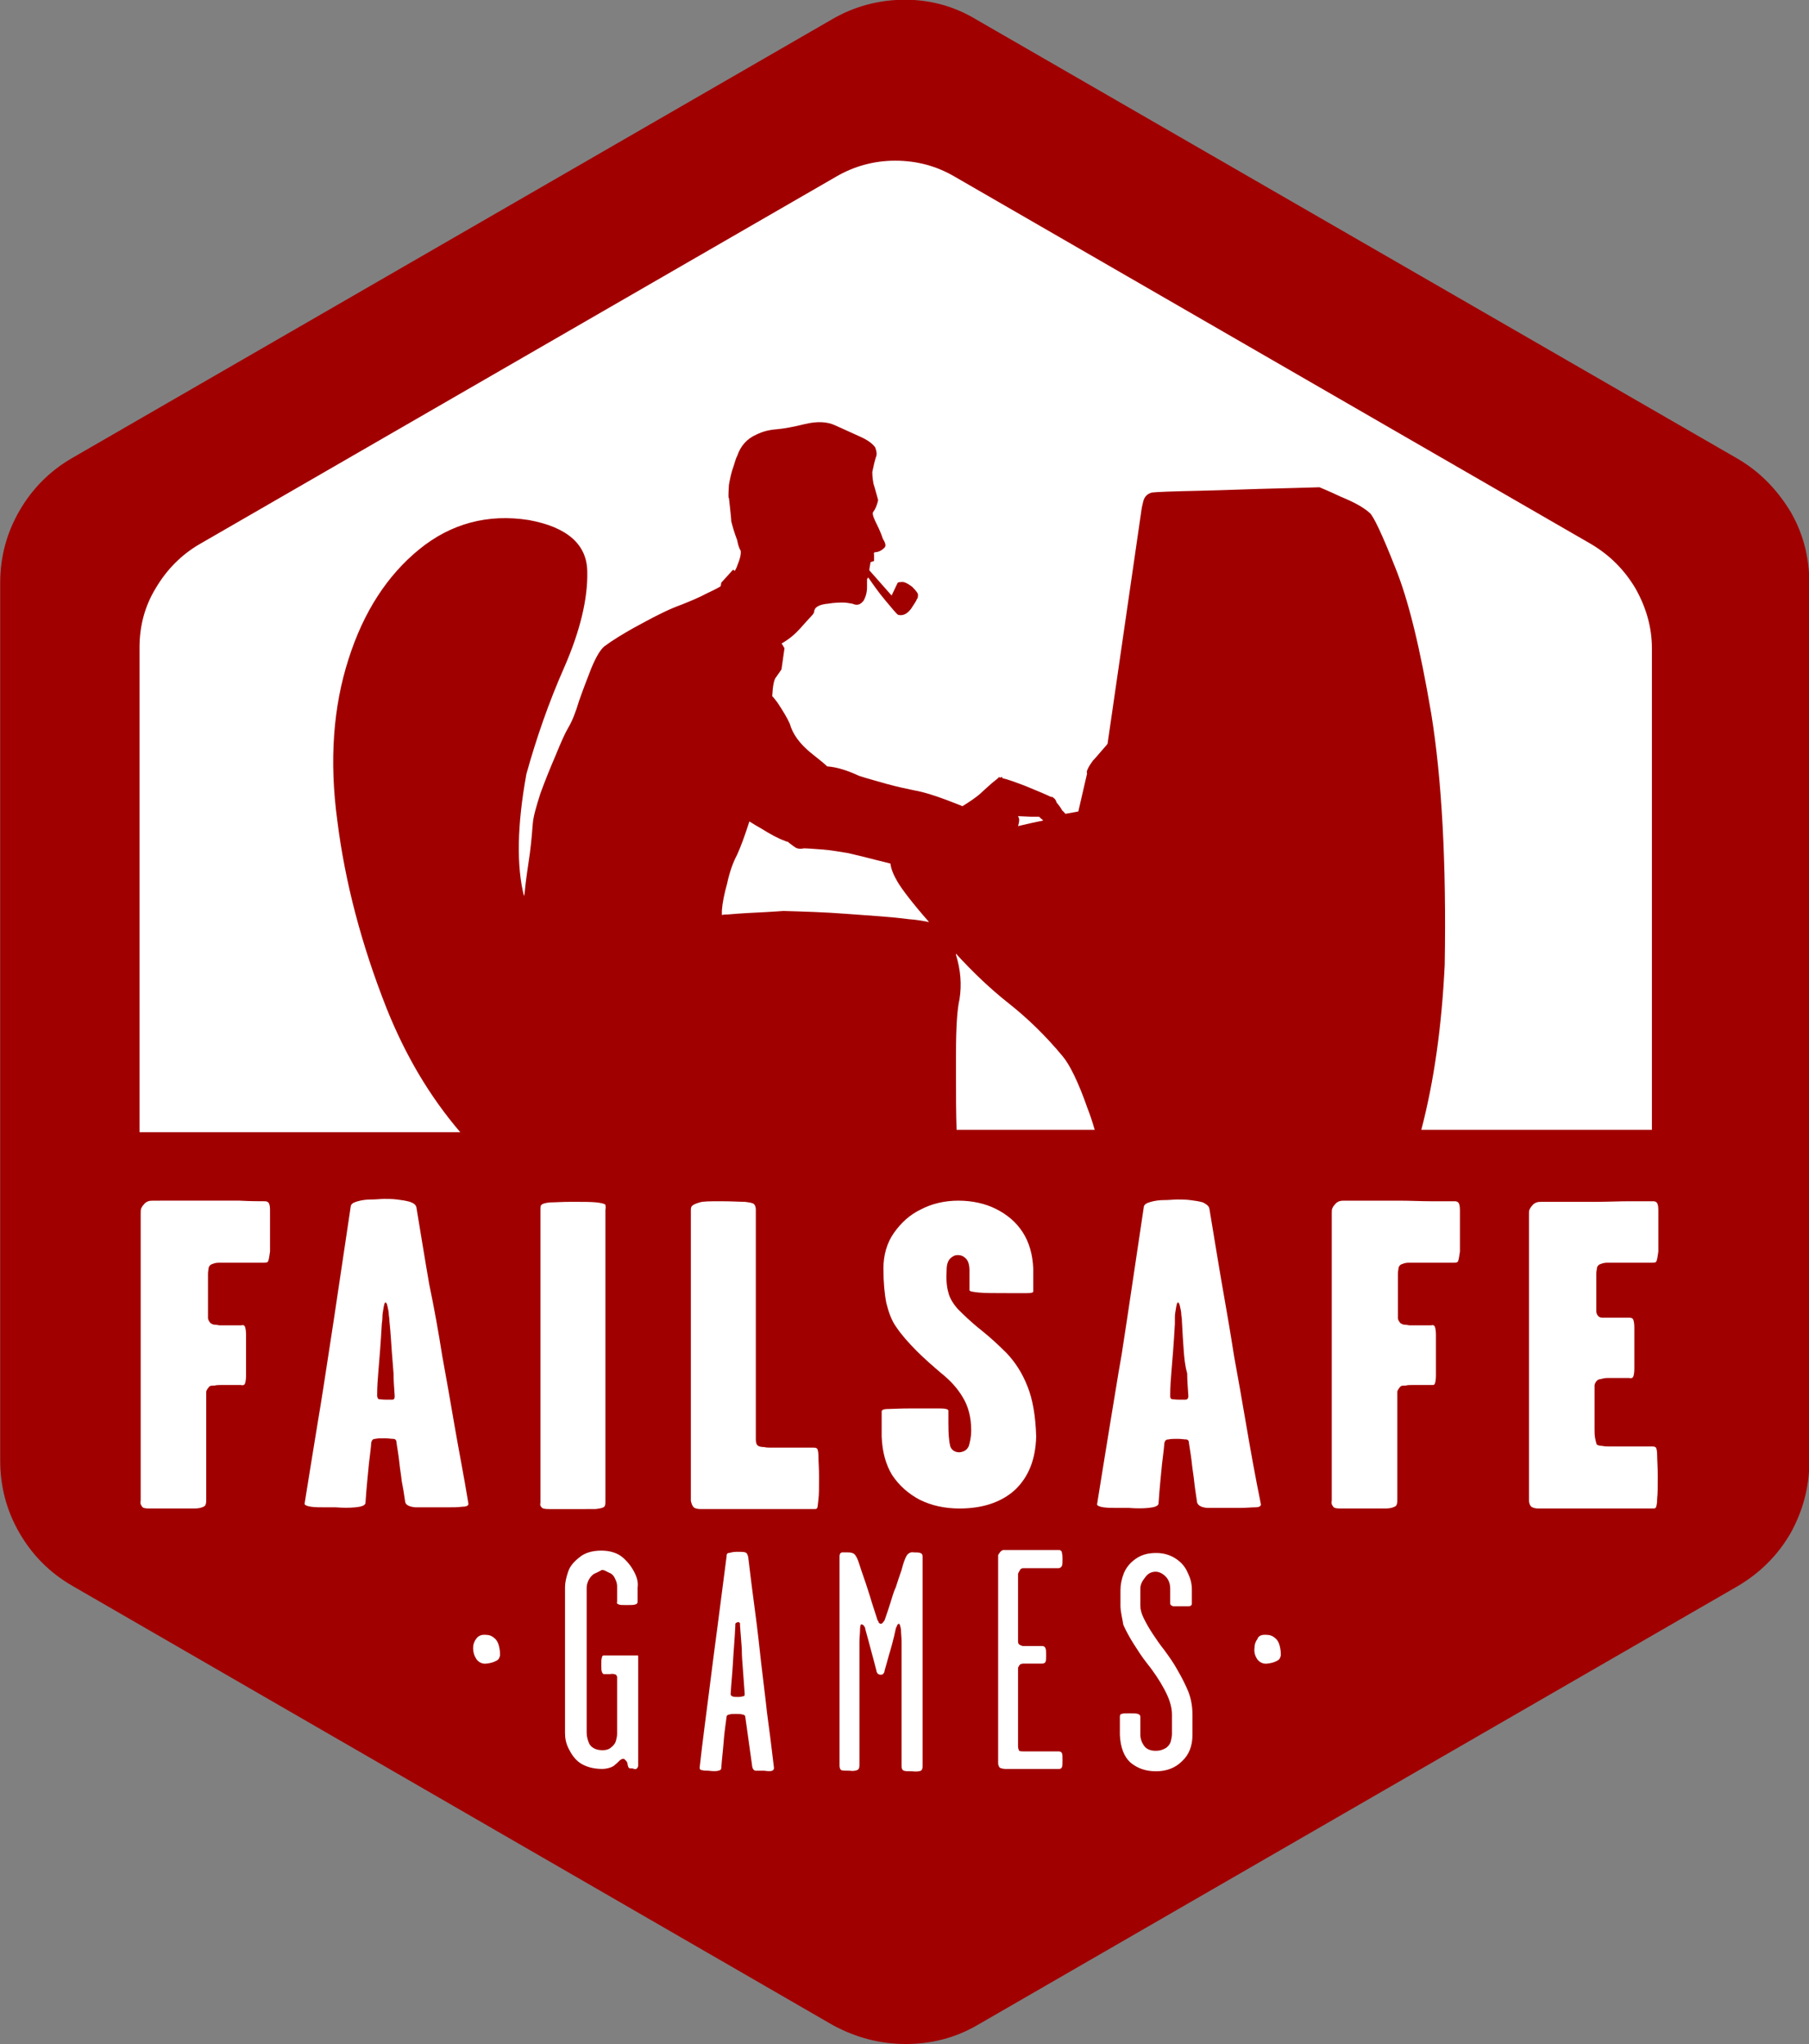 <?xml version="1.0" encoding="UTF-8"?> <svg xmlns="http://www.w3.org/2000/svg" xmlns:xlink="http://www.w3.org/1999/xlink" id="Layer_1" viewBox="0 0 361 408" width="2212" height="2500"><rect x="0" y="0" width="361" height="408" fill="#808080" stroke="none"/><style>.st0{fill:#a10000}.st1{fill:#fff}</style><symbol id="logo_x5F_fs_FLM_x5F_FRAME_x5F_0" viewBox="-154.6 -174.7 309.2 349.4"><path class="st0" d="M142.3 96.3c3.8-2.2 6.8-5.3 9.1-9.1 2.2-3.8 3.2-7.9 3.2-12.2V-75.1c0-4.3-1.1-8.4-3.2-12.2-2.2-3.8-5.2-6.8-9.1-9.1l-129.9-75c-3.8-2.2-7.9-3.2-12.2-3.2-4.4 0-8.5 1.1-12.4 3.2l-130 75.1c-3.8 2.2-6.8 5.2-9 9s-3.3 7.9-3.3 12.4v150c0 4.4 1.1 8.5 3.3 12.3 2.2 3.8 5.2 6.8 9 9l129.9 75c3.8 2.2 8 3.3 12.4 3.3 4.3 0 8.4-1.1 12.2-3.4l130-75z" id="Layer_1_2_"></path><path class="st1" d="M8.8 11.7c3-3.3 6-6.1 8.9-8.4C21 .7 24.1-2.3 27-5.8c1.2-1.4 2.7-4.4 4.3-9 .4-1 .8-2.2 1.2-3.6H8.9c-.1 3-.1 5.9-.1 8.9v4.1c0 4.5.2 7.6.6 9.3.4 2.5.2 5-.6 7.6v.2zM23 35.1c.2-.2.4-.4.7-.6l-.2-.1c-1.1-.2-2.4-.5-4.1-.9.1.3.2.7.2 1.1 0 .2-.1.4-.2.6l2.2-.1H23zm47.9 56.3c-.3 0-2.7-.1-7.1-.2-4.4-.1-8.9-.3-13.4-.4-4.6-.1-7.3-.2-8.1-.3-.8-.2-1.3-.7-1.5-1.5-.2-.8-.3-1.3-.3-1.4l-5.8-40c0-.1-.4-.5-1-1.2s-1.1-1.3-1.5-1.7c-.8-1.1-1.2-1.9-1-2.2L29.7 36l-2.2-.4c-.3.3-.4.5-.5.5-.4.7-.8 1.2-1 1.4-.1.3-.2.6-.5.8-.2.2-.3.2-.5.2-.6.3-2 .9-4.2 1.8-1.8.7-3.2 1.2-4.1 1.4v.2c-.1 0-.2-.1-.4-.1-.1 0-.1.1-.2.1v-.1c-.2-.2-.6-.5-1.1-.9-1-.9-1.7-1.5-2.1-1.9-.7-.6-1.7-1.3-3-2.1-.4.2-1.3.5-2.8 1.1-1.9.7-3.7 1.3-5.4 1.6-1.4.3-2.9.6-4.7 1.1-1.7.5-3.3.9-4.8 1.4-1.9.9-3.8 1.5-5.4 1.6-.4.4-1.4 1.2-2.9 2.4-1.8 1.5-3 3.1-3.5 4.9-.4.9-1.1 2.1-2.1 3.6-.3.4-.6.8-.9 1.1.1 1.8.3 2.9.7 3.3.7 1 1 1.4.9 1.4l.5 3.5c-.1.1-.2.4-.5.8 1.4.8 2.4 1.7 3.2 2.6.9 1 1.6 1.8 2 2.2.3.3.4.6.4.9 0 0 .1.1.1.2.3.5 1.1.8 2.2.9 1.2.2 2.1.2 2.6.2s1-.1 1.6-.2c.9-.4 1.4-.1 1.9.5.4.7.6 1.5.6 2.3v1.4s.1.1.2.3c.9-1.3 1.8-2.6 2.9-3.9 1.1-1.3 1.8-2.2 2.2-2.5.8-.2 1.5.1 2.2 1 .6.9 1 1.5 1 1.7.1 0 .2.2.2.6.1.3-.3.8-1 1.5-.8.6-1.4.9-1.9.8-.4 0-.6-.1-.6-.2l-1-2.1-3.8 4.3v.2l.2 1.2.6.2v1.1c-.1.2 0 .4.2.4.4 0 1 .2 1.5.7.4.3.3.8-.2 1.6-.2.6-.5 1.4-1 2.4s-.8 1.7-.7 2.1c.4.5.7 1.2.9 2.1-.3 1-.5 1.9-.8 2.8-.2 1.1-.2 1.8-.2 2 0 .1.1.4.2.9.1.6.3 1.2.4 1.6.2.4.2.9-.1 1.7-.4.6-1.3 1.3-2.7 1.9-1.5.7-2.9 1.3-4.2 1.9-1.3.6-3 .7-5.1.2-2-.5-3.7-.8-4.9-.9-1.3-.1-2.4-.4-3.4-.9-1.6-.7-2.7-1.9-3.3-3.7-.1-.1-.3-.7-.6-1.7-.4-1.1-.6-2.1-.8-3.2-.1-1.7-.1-2.4 0-2.2 0-.1.1-.7.2-1.8.1-1 .2-1.8.2-2.2.2-.8.5-1.9 1-3.2.2-1.1.5-1.7.6-1.8.1-.4 0-1.2-.5-2.4-.1-.3-.2-.6-.5-1.1-.1.1-.2.2-.3.2l-2-2.2-.1-.6c-.1-.1-.8-.5-2.3-1.2-1.5-.8-3-1.4-4.5-2-1.7-.6-4-1.7-6.9-3.3-3-1.6-5-2.9-6.2-3.8-.7-.6-1.4-1.8-2.2-3.7-.7-1.8-1.4-3.6-2.1-5.6-.6-2-1.2-3.5-1.8-4.5-.6-1-1.3-2.6-2.2-4.8-.9-2.1-1.8-4.3-2.6-6.5-.7-2.2-1.2-3.9-1.3-5.1-.1-1.1-.2-2.8-.5-5.1-.3-2.2-.7-4.5-.9-6.8 0-.2-.1-.4-.1-.6-1.3 5.1-1.2 12.1.4 20.9 1.7 6.1 3.8 12.2 6.5 18.3 2.7 6.2 4 11.7 3.9 16.2 0 4.7-3.4 7.7-10 8.9-7 1.1-13.3-.6-18.7-5-5.4-4.4-9.5-10.6-12.1-18.8-2.6-8.1-3.3-17.3-1.9-27.6 1.3-10.4 4.1-21.1 8.4-32 3.2-8 7.3-15 12.6-21.2h-54.8V64c0 3.7.9 7.1 2.8 10.2 1.9 3.2 4.4 5.7 7.5 7.5l108.6 62.7c3.2 1.9 6.7 2.8 10.2 2.8 3.7 0 7.1-.9 10.3-2.8l108.6-62.7c3.2-1.9 5.7-4.4 7.6-7.6 1.8-3.2 2.8-6.6 2.8-10.2v-82.3H88.3c2.2 8.4 3.5 17.8 4 28.2.3 17.4-.5 31.8-2.3 42.9-1.9 11.2-3.9 19.5-6.2 25.1-2.2 5.6-3.7 8.7-4.3 9.2-1.1 1-2.8 1.9-5 2.8-2.1 1-3.4 1.5-3.6 1.6zM.7 17.6c-3 .4-6.5.6-10.5.9-3.9.3-7.5.4-10.9.5-.1 0-1.2-.1-3.1-.2-2-.1-4.2-.2-6.4-.4-.4 0-.7 0-1-.1v.8c.1 1.3.4 2.8.9 4.6.4 1.9 1 3.6 1.7 4.9.6 1.3 1.3 3.2 2.1 5.7.6-.4 1.3-.8 2-1.2 1.6-1 2.9-1.7 4-2.1.2-.1.5-.2.6-.2 0 0 .1 0 .1-.1.7-.5 1.1-.9 1.5-1 .3-.1.7-.1 1.1 0 .6 0 1.7-.1 3.2-.2 1.5-.1 2.9-.4 4.3-.6 1.3-.3 3-.7 4.9-1.2l2.4-.6c.1-.9.5-1.9 1.2-3.1.7-1.2 2.5-3.6 5.4-6.9-1 .2-2.1.4-3.5.5z" id="Layer_2_1_"></path><path class="st1" d="M-88-51.1c0 .1 0 .5-.1 1 0 .5-.1 1-.2 1.4-.1.5-.2.8-.4.8-.1 0-.2-.3-.3-.9s-.2-1.1-.2-1.6c0-.6-.1-1-.1-1.1-.1-1.8-.2-3.3-.3-4.6-.1-1.3-.2-2.5-.3-3.7-.1-1.2-.2-2.5-.2-4 0-.3.1-.4.2-.6.2 0 .6-.1 1.2-.1h1.2c.3 0 .4.2.4.6-.1 1.5-.2 2.8-.2 3.9-.1 1.2-.2 2.5-.3 3.8-.1 1.5-.2 3.2-.4 5.1zm-21.3 20.5c.3 0 .5-.1.6-.2.2-.2.3-.6.3-1.3v-3.2-3.9c-.1-.8-.2-1.3-.3-1.6s-.4-.3-.7-.3h-7.5c-.3 0-.6 0-1-.1-.3-.1-.6-.2-.7-.3-.2-.2-.3-.4-.3-.6s-.1-.4-.1-.9v-2.4-.8-.8-2.4-1.1c0-.4.2-.6.4-.9.3-.2.5-.3.8-.3.3 0 .6-.1.8-.1h3.7c.3.1.5 0 .6-.2.1-.2.2-.7.2-1.4V-57v-3.4c0-.7-.1-1.2-.2-1.4s-.3-.3-.7-.2h-3.4c-.4 0-.7 0-1.1-.1-.3 0-.6 0-.8-.1-.3-.3-.5-.6-.6-.9v-1.3-3.9-3.4-4.1-5.9c0-.5-.1-.9-.3-1-.3-.2-.8-.4-1.8-.4H-129.1c-.7 0-1.1.1-1.2.4-.2.2-.3.5-.2 1V-32.8c0 .5 0 .8.1 1 .1.2.2.4.4.6.2.3.5.5.8.6.3.1.6.1 1 .1H-113.6c1.9-.1 3.3-.1 4.3-.1zm80.4-72.2v-.3c-.1-2.2-.3-4.3-.4-6.2-.1-1.9-.3-3.7-.4-5.5 0-.2.1-.3.3-.4.2-.1.5-.1.9-.1.3 0 .6 0 .8.1.3 0 .4.1.4.4-.1 1.5-.2 2.9-.3 4.1-.1 1.2-.2 2.5-.2 3.7-.1 1.2-.2 2.5-.3 3.9v.4c-.1.1-.2.2-.3.2-.3-.1-.4-.1-.5-.3zm.3 12.3c.6 0 1.1 0 1.4-.1s.4-.4.5-.8c.4-3.4.8-6.5 1.2-9.5s.7-5.7 1-8.5c.3-2.7.7-5.6 1-8.5.4-2.9.8-6.1 1.2-9.5 0-.3-.1-.4-.3-.5-.2-.1-.7-.1-1.4 0h-1.5c-.3.1-.4.3-.5.6-.2 1.5-.4 2.9-.6 4.3-.2 1.4-.4 2.8-.6 4.3 0 .2-.2.4-.5.4-.3.1-.7.1-1.1.1-.5 0-.9 0-1.1-.1-.3 0-.5-.2-.5-.4-.2-1.5-.4-2.9-.5-4.3s-.3-2.9-.4-4.4c0-.3-.1-.4-.5-.5-.3-.1-.9-.1-1.7 0-.4 0-.8 0-1.1.1-.3 0-.4.2-.4.4.5 4.6 1.1 8.9 1.6 12.9s1 7.9 1.5 11.6c.5 3.8 1 7.7 1.5 11.6 0 .4.1.6.4.6.4.1.8.2 1.4.2zm-42.8-14.2c.6 0 1.1-.3 1.5-.7.4-.4.6-1 .7-1.6.1-.5.1-.9.1-1.2-.1-.4-.2-.7-.6-.9s-.8-.4-1.7-.5c-.7-.1-1.3.2-1.7.7-.4.6-.6 1.2-.6 2 0 .6.2 1.1.5 1.5.4.6 1 .8 1.8.7zm18.3 10.4c-.4-.3-.7-.7-.9-1.1-.2-.4-.3-.9-.3-1.2v-8.1-8.5-8.2c0-.7.2-1.4.5-2 .4-.6 1.1-1 2.2-1 .7 0 1.2.2 1.5.5.4.3.7.7.8 1.1.1.4.2.8.2 1.2V-111.9c0 .1-.1.3-.2.4-.2.1-.6.2-1 .1h-1c-.2 0-.3.1-.4.4-.1.2-.1.6-.1 1.2s0 1 .1 1.2c0 .3.2.4.3.4h5.8c.1 0 .1-.1.1-.2v-.4-6.1-5.5-6.1-.5c0-.2-.1-.4-.2-.5-.1-.1-.3-.2-.5-.1s-.4.1-.7.1c-.2 0-.3.2-.4.6 0 .4-.2.7-.6 1-.2.1-.4 0-.7-.2-.3-.3-.6-.6-1.1-1-.5-.3-1.2-.5-2-.5-1.5 0-2.8.4-3.7 1s-1.5 1.5-2 2.5-.6 1.9-.6 2.7v24.9c0 .7.2 1.6.5 2.5.3 1 1 1.8 1.9 2.5.9.8 2.2 1.2 3.8 1.2 1.5 0 2.8-.4 3.7-1.2s1.5-1.6 2-2.6.6-1.8.5-2.5v-1.2-1.2c0-.3-.1-.4-.4-.5-.3-.1-.8-.1-1.5-.1s-1.1 0-1.3.1c-.3.1-.4.2-.3.5v2.6c0 .4-.1.8-.3 1.2-.2.5-.5.9-1 1.1s-.8.5-1.3.5c-.5-.3-1-.5-1.4-.7zM-79-56.9c.7-3.8 1.4-7.8 2.1-11.9s1.6-8.6 2.4-13.5c0-.3-.3-.5-1.1-.5-.7-.1-1.5-.1-2.4-.1h-5.6c-1 .1-1.6.4-1.7.9-.2 1.4-.4 2.6-.6 3.6-.1 1-.3 2.1-.4 3.1-.1 1-.3 2.2-.5 3.5 0 .4-.2.6-.6.6s-.8.1-1.4.1c-.7 0-1.2 0-1.6-.1-.4 0-.6-.2-.7-.6-.1-1.4-.3-2.6-.4-3.6-.1-1-.2-2.1-.3-3.1s-.2-2.3-.3-3.7c-.1-.4-.7-.6-1.7-.7-1-.1-2.1-.1-3.4 0h-1.9c-.8 0-1.6 0-2.3.1s-1.1.3-1.1.5c.8 4.9 1.5 9.4 2.2 13.6.7 4.1 1.3 8.1 1.9 12 .6 3.9 1.2 7.8 1.8 11.9.6 4.1 1.3 8.6 2 13.4.1.4.5.6 1.2.8s1.5.3 2.3.3c.9 0 1.6.1 2.2.1.6 0 1.4 0 2.2-.1.8-.1 1.5-.2 2.2-.4.6-.2 1-.5 1.1-.9.8-4.8 1.5-9.2 2.2-13.2.9-4.3 1.6-8.3 2.2-12.1zm27.9 24.8v-7.6V-52v-14.8-15.1c0-.4 0-.7-.2-.9-.2-.2-.7-.3-1.5-.4H-60.7c-.8 0-1.2.1-1.3.3-.2.2-.3.4-.2.8v50c0 .4 0 .8.2.9.2.2.6.3 1.4.4.8 0 2 .1 3.8.1 1.9 0 3.3 0 4.2-.1.8-.1 1.3-.2 1.5-.4 0-.1.1-.4 0-.9zm19.7 1.5c1.9 0 3.2-.1 4.1-.1.9-.1 1.4-.2 1.6-.4.2-.2.3-.6.3-.9v-11.6-10.8-9.1-6.2-1.6c0-.5.1-.9.4-1.1.2-.1.5-.2 1-.2.4-.1.9-.1 1.3-.1h7.1c.3 0 .5 0 .7-.2.1-.2.2-.6.2-1.4 0-.7.1-1.9.1-3.4 0-1.8 0-3.1-.1-3.8s-.1-1.2-.2-1.5c-.1-.2-.3-.2-.6-.2h-19.3c-.5 0-1 .1-1.2.3-.3.3-.4.7-.5 1.1v49.6c0 .3 0 .6.2.8.2.2.6.4 1.3.6.6.2 1.9.2 3.6.2zM62-104.7c.6 0 1.1-.3 1.5-.7.4-.4.6-1 .7-1.6.1-.5.1-.9.1-1.2-.1-.4-.2-.7-.6-.9s-.8-.4-1.7-.5c-.7-.1-1.3.2-1.7.7-.4.6-.6 1.2-.5 2 0 .6.2 1.1.5 1.5.2.6.8.8 1.7.7zm-25.1 5v2.7c0 .9.2 1.9.6 2.9.4.9 1 1.7 2 2.4s2.1 1 3.5 1 2.5-.4 3.4-1c.9-.6 1.6-1.4 2-2.4.5-1 .7-1.9.7-2.9v-.7-1-.7c0-.2-.2-.4-.5-.4h-2.7c-.3.1-.5.2-.5.5v2.5c0 .9-.3 1.6-.8 2.1s-1.1.8-1.7.8c-.8 0-1.4-.4-1.8-1-.5-.6-.8-1.2-.8-1.9v-1.6-1.3c0-.7.2-1.4.6-2.2.4-.8.9-1.7 1.5-2.6.6-.9 1.2-1.8 2-2.8.8-1.1 1.6-2.2 2.3-3.5.7-1.2 1.3-2.4 1.8-3.6.5-1.3.7-2.6.7-3.9v-3.5c0-1.9-.6-3.4-1.8-4.5-1.1-1.1-2.6-1.7-4.4-1.7-1.8 0-3.2.5-4.4 1.5-1.1 1-1.7 2.6-1.8 4.7v3.1c0 .3.1.5.3.5.2.1.7.1 1.3.1s1.2 0 1.5-.1c.3-.1.4-.3.4-.5v-.9-1.3-.8c0-.7.2-1.3.6-1.9.4-.6 1.1-.9 2-.9.8 0 1.3.2 1.8.5.4.3.7.7.8 1.1.1.4.2.9.2 1.3v3.3c0 1.4-.5 2.8-1.3 4.3s-1.8 3-3 4.5c-.8 1-1.5 2.1-2.2 3.2-.7 1.1-1.3 2.2-1.8 3.3-.2 1.2-.5 2.3-.5 3.3zm-34.2 9c.3-.1.4-.3.4-.7v-11.9-11.4-12.4c0-.4-.1-.7-.3-.8-.2-.1-.7-.2-1.5-.1-.7 0-1.1 0-1.4.1-.3.1-.4.4-.4.8v21.2c0 .8-.1 1.5-.1 2.1-.1.6-.2.9-.3 1-.2 0-.3-.1-.4-.4-.1-.2-.2-.4-.2-.5-.2-.9-.4-1.8-.6-2.5s-.4-1.5-.6-2.1c-.2-.7-.4-1.5-.7-2.5 0-.2-.1-.4-.2-.5-.1-.2-.3-.2-.5-.2s-.4.1-.5.2c-.1.2-.2.3-.2.5-.3 1.2-.6 2.3-.9 3.4-.3 1.1-.6 2.3-1 3.7 0 .2-.1.4-.2.5-.1.2-.3.3-.5.3-.1 0-.2-.4-.2-1s-.1-1.2-.1-2v-2.3-6.4-6-6.4c0-.4-.1-.7-.4-.8-.2-.1-.7-.2-1.3-.1-.7 0-1.2 0-1.4.1s-.3.4-.3.8v35.7c0 .4.1.6.4.7h1.1c.4 0 .7-.1.9-.2.2-.1.4-.4.6-.8.2-.4.4-1.1.7-2 .6-1.7 1.1-3.2 1.5-4.5.4-1.4.9-2.8 1.3-4.1.1-.1.2-.3.2-.4.1-.1.2-.2.4-.2.1 0 .2.1.3.2.1.1.2.3.3.4.4 1.1.7 2.1 1 3s.5 1.8.9 2.6c.3.9.6 1.9 1 3 .3 1.2.6 2 .9 2.5.3.4.7.6 1.2.5.4 0 .9 0 1.1-.1zm16.7-3.6v-.6-5-5.1-.8c0-.3.1-.5.3-.6.2-.1.4-.2.6-.2h3.2c.3 0 .5-.1.6-.4.1-.2.1-.6.1-1.2 0-.5 0-.9-.1-1.1-.1-.2-.3-.3-.6-.3h-3.2c-.2 0-.4-.1-.5-.1-.2-.2-.3-.4-.4-.6v-.9-3.9-3.6-3.9-1.1c0-.4.1-.6.2-.8.2-.1.4-.1.7-.1h6c.3 0 .5-.1.6-.3.1-.2.1-.6.1-1.2s0-1-.1-1.2c-.1-.2-.2-.3-.5-.3h-9.2c-.3 0-.7.1-.9.2-.2.2-.3.5-.3.8v35.5c0 .1.1.2.3.5s.4.3.5.4H26.4c.3 0 .5-.2.5-.5.1-.3.1-.7.1-1.1 0-.5 0-.9-.1-1.1-.1-.2-.3-.4-.6-.4h-6c-.2 0-.4-.1-.5-.2-.3-.5-.4-.7-.4-.8zm.8 58.4c1.1-1.7 1.7-3.8 1.8-6.2v-1.4-1-1.5c0-.2-.3-.3-1-.3h-3.5c-2.2 0-3.8 0-4.8.1s-1.6.2-1.6.4v3.4c0 .9-.2 1.6-.6 2-.4.4-.8.6-1.4.6-.5 0-.9-.2-1.3-.6-.4-.4-.6-1.1-.6-1.9-.1-1.6 0-2.9.3-3.9.2-.9.8-1.9 1.6-2.8.9-.9 2.2-2.2 4.1-3.7 1.5-1.2 2.9-2.5 4.3-3.9 1.4-1.5 2.6-3.3 3.5-5.6.9-2.2 1.4-5.1 1.5-8.6-.1-3.9-1.3-6.9-3.6-9.1-2.3-2.1-5.5-3.2-9.5-3.2-2.5 0-4.8.5-6.8 1.5-1.9 1-3.5 2.4-4.7 4.2-1.1 1.8-1.7 4-1.8 6.6V-66.5c0 .2.3.4 1 .4s2 .1 4.1.1h4.7c1 0 1.6-.1 1.6-.4v-.9-.5-.7c0-1.8.1-3.1.3-3.9.2-.7.8-1.1 1.6-1.1.8.1 1.3.4 1.6 1.1.2.7.4 1.6.4 2.6 0 2.3-.5 4.2-1.5 5.8-.9 1.5-2.1 2.8-3.6 4-1.4 1.2-2.8 2.4-4.2 3.8-1.5 1.5-2.7 2.9-3.5 4.1-.8 1.1-1.3 2.5-1.7 4.1-.3 1.5-.5 3.5-.5 5.9 0 2.3.6 4.4 1.8 6.1 1.2 1.7 2.7 3.1 4.6 4 1.9 1 4.1 1.5 6.4 1.5 2.4 0 4.6-.5 6.4-1.4 2-1 3.5-2.3 4.6-4zM47.7-56c-.1 1.3-.2 3-.3 4.9 0 .1 0 .5-.1 1 0 .5-.1 1-.2 1.4-.1.5-.2.8-.4.8-.1 0-.2-.3-.3-.9s-.2-1.1-.2-1.6v-1.1c-.1-1.8-.2-3.3-.3-4.6s-.2-2.5-.3-3.7c-.1-1.2-.2-2.5-.2-4 0-.3 0-.4.2-.6.2 0 .6-.1 1.2-.1H48c.3 0 .5.2.5.6-.1 1.5-.2 2.8-.2 3.9-.4 1.4-.5 2.7-.6 4zm4.4 24.1c.8-4.8 1.5-9.2 2.2-13.2.7-4 1.4-8 2-11.9.7-3.8 1.4-7.8 2.1-11.9s1.5-8.6 2.5-13.5c0-.3-.3-.5-1-.5s-1.5-.1-2.5-.1h-5.7c-1 .1-1.5.4-1.7.9-.2 1.4-.4 2.6-.5 3.6-.1 1-.3 2.1-.4 3.1-.1 1-.3 2.2-.5 3.5 0 .4-.2.6-.5.6s-.8.1-1.4.1c-.7 0-1.2 0-1.6-.1-.4 0-.6-.2-.7-.6-.1-1.4-.3-2.6-.4-3.6-.1-1-.2-2.1-.3-3.1s-.2-2.3-.3-3.7c-.1-.4-.7-.6-1.7-.7-1-.1-2.1-.1-3.4 0h-2c-.8 0-1.6 0-2.3.1-.7.1-1.1.3-1.1.5.8 4.9 1.5 9.4 2.2 13.6.7 4.1 1.3 8.1 2 12 .6 3.9 1.2 7.8 1.8 11.9.6 4.1 1.3 8.6 2 13.4.1.4.5.6 1.2.8s1.5.3 2.3.3c.9 0 1.6.1 2.2.1.6 0 1.4 0 2.2-.1.8-.1 1.5-.2 2.2-.4.7-.4 1-.6 1.1-1.1zm37.8 1.3H94c.3 0 .5-.1.6-.2.2-.2.3-.6.3-1.3v-3.2-3.9c-.1-.8-.2-1.3-.3-1.6s-.4-.3-.7-.3h-7.5c-.3 0-.6 0-1-.1-.3-.1-.6-.2-.7-.3-.2-.2-.3-.4-.3-.6s-.1-.4-.1-.9v-2.4-.8-.8-2.4-1.1c0-.4.2-.6.4-.9.3-.2.5-.3.8-.3.3 0 .6-.1.8-.1H90c.3.1.5 0 .6-.2.1-.2.2-.7.2-1.4V-57v-3.4c0-.7-.1-1.2-.2-1.4s-.2-.2-.5-.2h-3.4c-.4 0-.7 0-1.1-.1-.3 0-.6 0-.8-.1-.3-.3-.5-.6-.6-.9v-1.3-3.9-3.4-4.1-5.9c0-.5-.1-.9-.3-1-.3-.2-.8-.4-1.8-.4H74.4c-.7 0-1.1.1-1.2.4-.2.2-.3.5-.2 1V-32.8c0 .5 0 .8.1 1 .1.2.2.4.4.6.2.3.5.5.8.6.3.1.6.1.9.1h9.3c1.8 0 3.8-.1 5.4-.1zm33.9 0h4.1c.3 0 .5-.1.6-.2.2-.2.3-.6.3-1.3v-3.2-3.9c-.1-.8-.2-1.3-.3-1.6s-.4-.3-.7-.3h-7.5c-.3 0-.6 0-1-.1-.3-.1-.6-.2-.7-.3-.2-.2-.3-.4-.3-.6s-.1-.4-.1-.9v-3.1-2.3-1c0-.4.2-.7.4-.9.3-.2.5-.2.8-.2h4.5c.3 0 .5-.1.6-.3.1-.2.2-.7.2-1.4v-3.6-3.4c0-.7-.1-1.2-.2-1.4s-.3-.3-.7-.2h-3.4c-.4 0-.7 0-1.1-.1-.3-.1-.6-.1-.8-.2-.3-.2-.5-.5-.6-.9v-1.3-2.4-.7-.1-.6-2.4c0-.5 0-1.1.1-1.6s.2-.9.3-1.1c.2-.1.5-.2.9-.2.4-.1.9-.1 1.3-.1h7.2c.3 0 .5 0 .7-.2.1-.2.2-.6.2-1.4 0-.7.1-1.9.1-3.4 0-1.8 0-3.1-.1-3.9 0-.8-.1-1.2-.2-1.5-.1-.2-.3-.2-.6-.2h-19.5c-.5 0-.9.1-1.2.3-.3.3-.4.7-.4 1.1V-33c0 .5 0 .8.1 1 .1.2.2.4.4.6.2.3.5.5.8.6.3.1.6.1.9.1h9.3c1.8 0 4 .1 5.6.1z" id="Layer_4_1_"></path></symbol><use xlink:href="#logo_x5F_fs_FLM_x5F_FRAME_x5F_0" width="309.2" height="349.4" x="-154.6" y="-174.7" transform="matrix(1.168 0 0 -1.168 180.497 203.997)" overflow="visible" id="Layer_3"></use></svg> 
